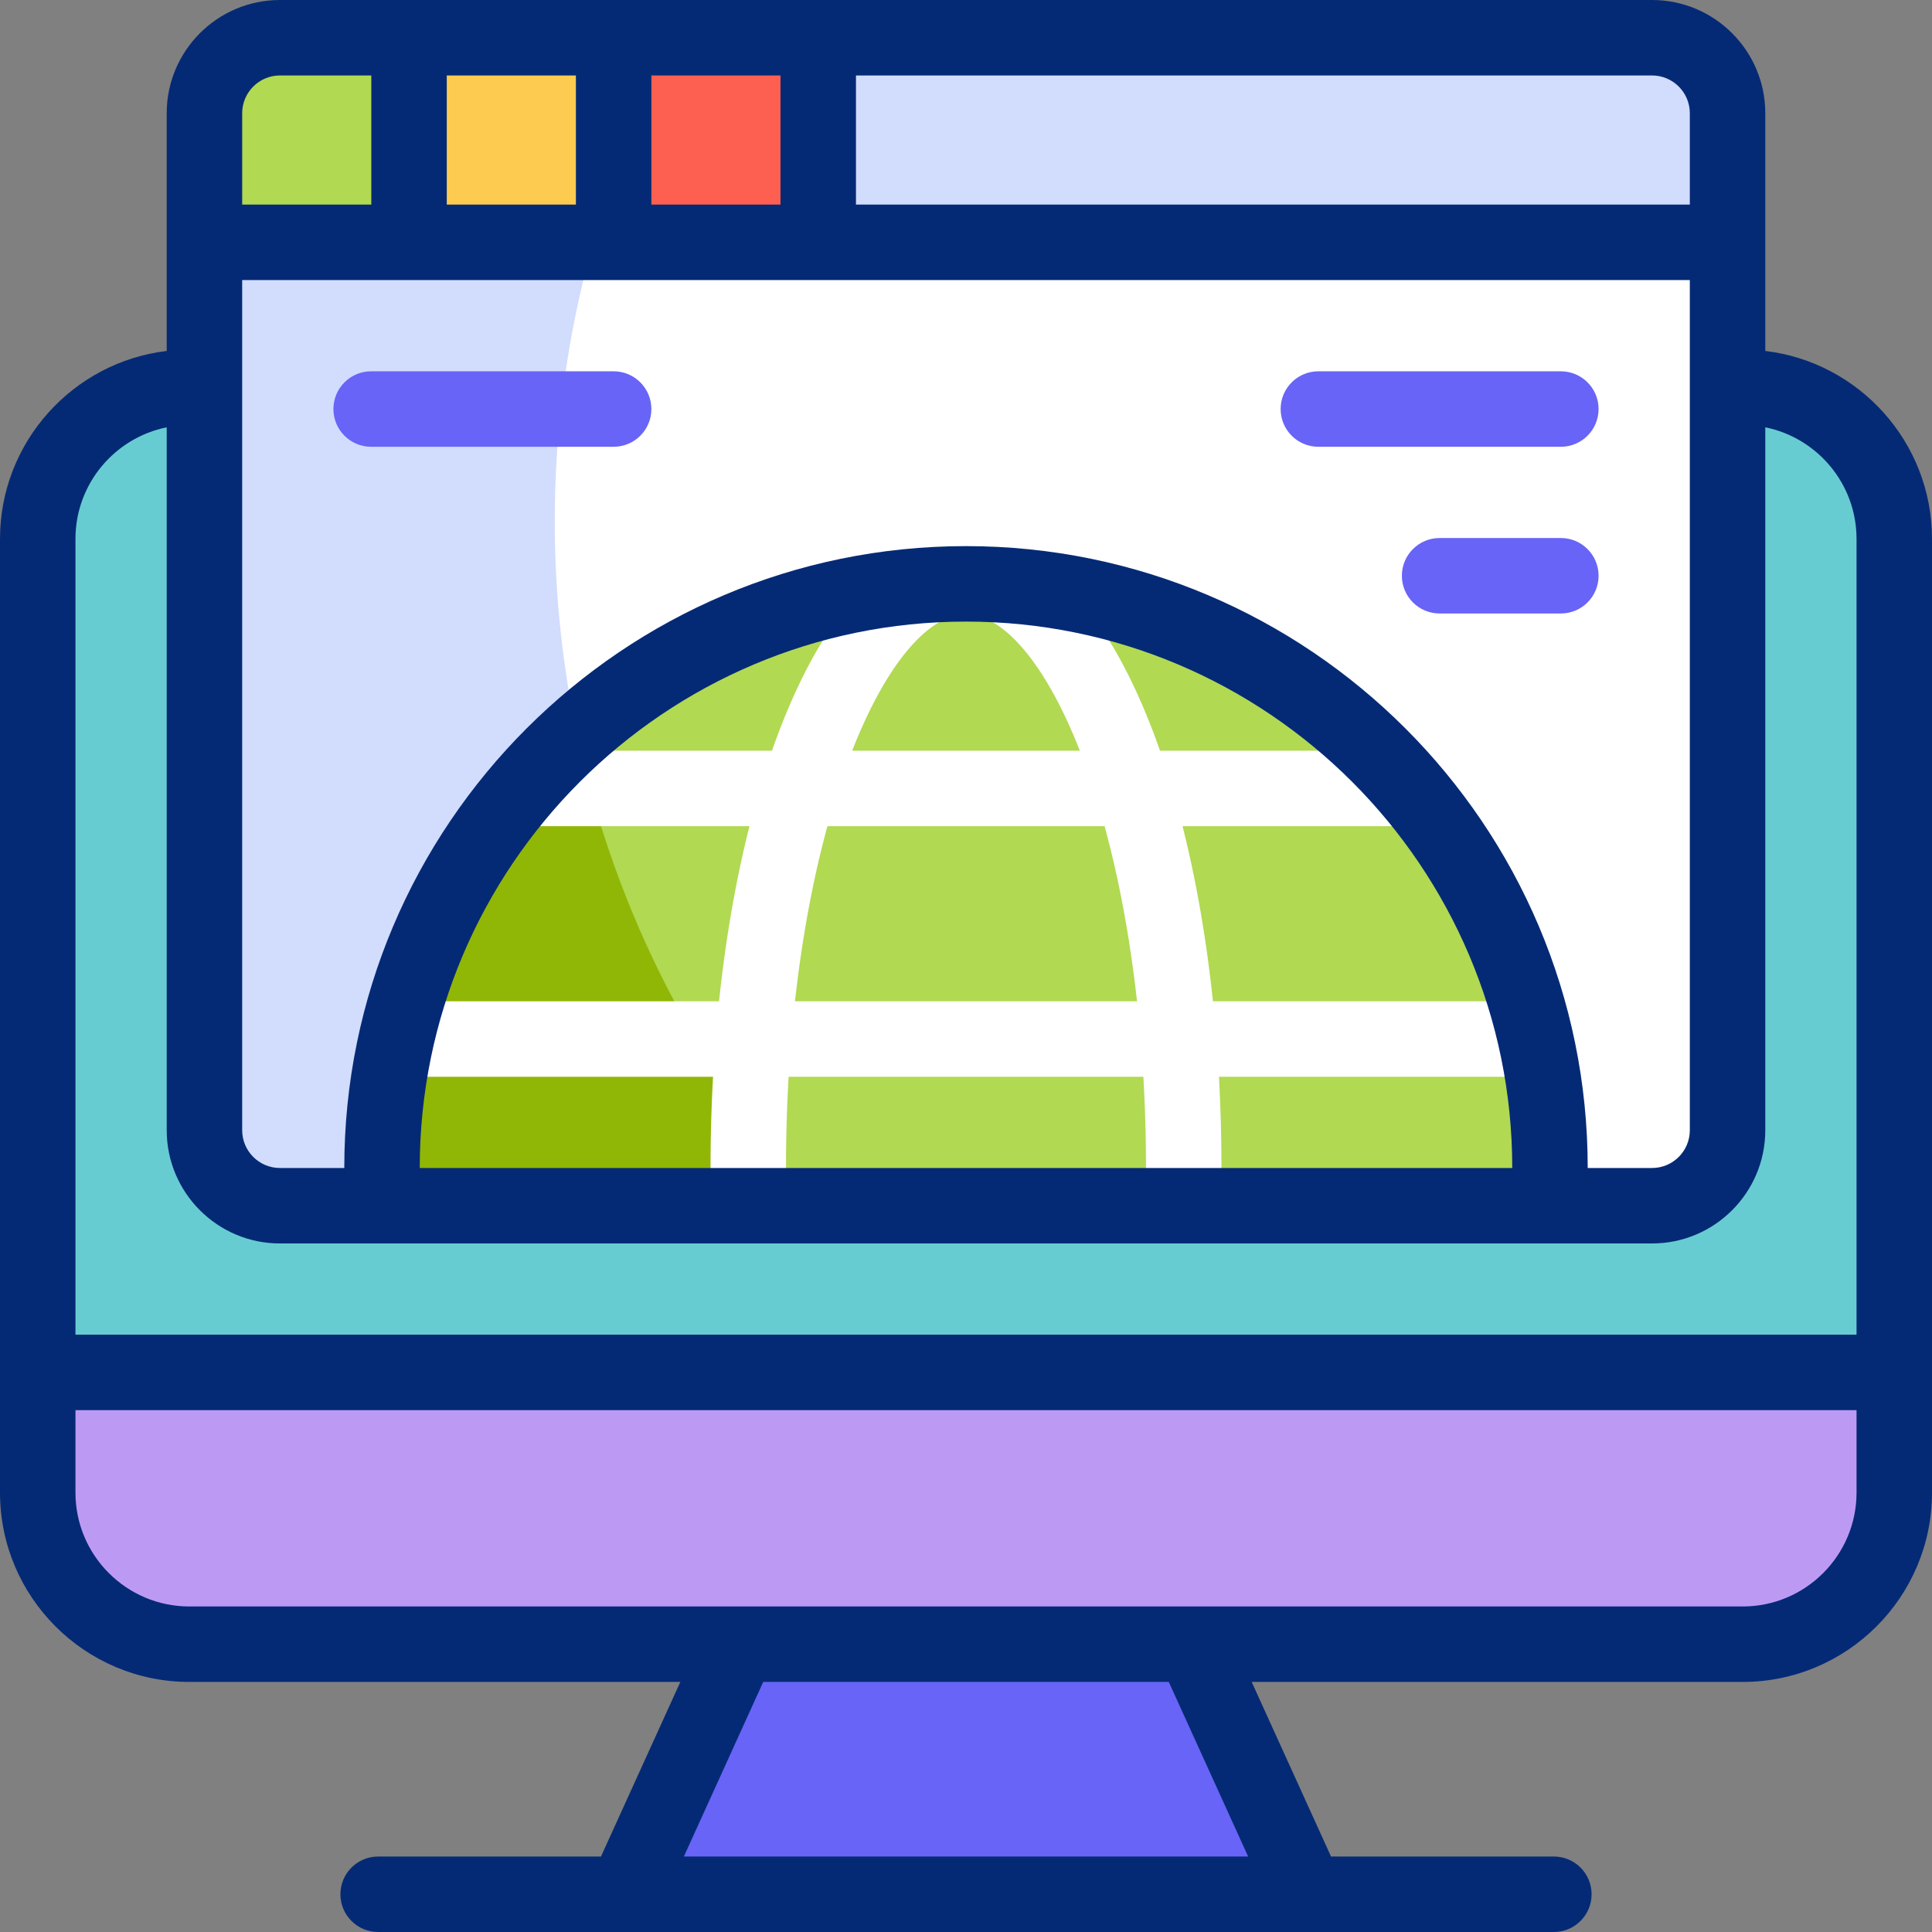 <svg xmlns="http://www.w3.org/2000/svg" viewBox="0 0 512 512"><rect x="0" y="0" width="512" height="512" fill="#808080" stroke="none"/><path fill="#67ccd1" d="M461.837 102.648c22.182 0 40.163 17.982 40.163 40.163v252.756c0 22.182-17.982 40.163-40.163 40.163H50.163C27.982 435.731 10 417.749 10 395.567V142.811c0-22.182 17.982-40.163 40.163-40.163z"/><path fill="#bc9af4" d="M10 363.709v31.859c0 22.182 17.982 40.163 40.163 40.163h411.673c22.182 0 40.163-17.982 40.163-40.163v-31.859z"/><path fill="#6864f7" d="M346.299 502H165.701l30.122-66.269h120.354z"/><path fill="#fff" d="M437.82 319.529H74.18c-11.046 0-20-8.954-20-20V30c0-11.046 8.954-20 20-20h363.64c11.046 0 20 8.954 20 20v269.529c0 11.046-8.954 20-20 20"/><path fill="#d2dcfd" d="M147.016 138.12c0-46.347 11.64-89.974 32.156-128.12H74.18c-11.046 0-20 8.954-20 20v269.529c0 11.046 8.954 20 20 20h142.552c-43.334-48.02-69.716-111.634-69.716-181.409"/><path fill="#d2dcfd" d="M457.82 30c0-11.046-8.954-20-20-20H74.18c-11.046 0-20 8.954-20 20v34.22h403.64z"/><path fill="#b1d952" d="M74.18 10c-11.046 0-20 8.954-20 20v34.22h162.661l-10-27.11 10-27.11z"/><path fill="#fdcb50" d="M108.4 10v54.22h108.441l-10-27.11 10-27.11z"/><path fill="#fd6050" d="M162.62 10h54.22v54.22h-54.22z"/><path fill="#b1d952" d="M101.24 309.487c0-85.472 69.289-154.76 154.76-154.76s154.76 69.289 154.76 154.76v10H101.24z"/><path fill="#91b706" d="M152.828 194.145c-31.659 28.338-51.588 69.51-51.588 115.342v10h115.455c-31.385-34.793-53.862-77.771-63.867-125.342"/><path fill="#fff" d="M406.091 265.35h-84.649c-1.751-16.671-4.486-32.278-8.059-46.402h58.946v-20h-64.914c-9.359-26.788-22.241-45.826-37.291-52.953l-8.559 18.076c8.607 4.076 17.336 16.323 24.601 34.876h-60.332c7.264-18.552 15.993-30.799 24.6-34.876l-8.561-18.075c-15.049 7.127-27.93 26.165-37.289 52.951H139.67v20h58.946c-3.573 14.125-6.308 29.731-8.059 46.402h-84.649v20h83.057a438 438 0 0 0-.663 24.138v10.042h20v-10.042c0-8.297.242-16.351.694-24.138h94.007c.452 7.787.694 15.841.694 24.138v10.042h20v-10.042c0-8.203-.228-16.26-.663-24.138h83.057zm-195.414 0c1.916-17.27 4.898-32.873 8.6-46.402h73.446c3.702 13.53 6.684 29.132 8.6 46.402z"/><path fill="#052a75" d="M467.82 93.003V30c0-16.542-13.458-30-30-30H74.18c-16.542 0-30 13.458-30 30v63.003C19.33 95.97 0 117.175 0 142.811v252.756c0 27.66 22.503 50.163 50.163 50.163h130.13L159.262 492h-59.05c-5.523 0-10 4.477-10 10s4.477 10 10 10h311.577c5.522 0 10-4.477 10-10s-4.478-10-10-10h-59.05l-21.031-46.27h130.13c27.66 0 50.163-22.503 50.163-50.163V142.811C512 117.175 492.67 95.97 467.82 93.003M226.841 20H437.82c5.514 0 10 4.486 10 10v24.22H226.841zm-54.22 0h34.22v34.22h-34.22zM118.4 20h34.221v34.22H118.4zM64.18 30c0-5.514 4.486-10 10-10H98.4v34.22H64.18zm0 44.22h383.64v225.309c0 5.514-4.486 10-10 10h-17.06v-.042c0-90.849-73.911-164.76-164.761-164.76s-164.76 73.911-164.76 164.76v.042H74.18c-5.514 0-10-4.486-10-10zm336.581 235.309H111.24v-.042c0-79.821 64.939-144.76 144.76-144.76s144.761 64.939 144.761 144.76zM181.231 492l21.031-46.27h107.475L330.769 492zM492 395.567c0 16.632-13.531 30.163-30.163 30.163H50.163C33.531 425.73 20 412.199 20 395.567v-21.859h472zm0-41.859H20V142.811c0-14.584 10.404-26.784 24.18-29.567v186.285c0 16.542 13.458 30 30 30h363.64c16.542 0 30-13.458 30-30V113.244c13.776 2.783 24.18 14.983 24.18 29.567z"/><g fill="#6864f7"><path d="M162.621 98.4H98.359c-5.523 0-10 4.477-10 10s4.477 10 10 10h64.261c5.523 0 10-4.477 10-10s-4.476-10-9.999-10M423.641 108.4c0-5.523-4.478-10-10-10H349.38c-5.522 0-10 4.477-10 10s4.478 10 10 10h64.261c5.522 0 10-4.477 10-10M413.641 142.58H381.51c-5.522 0-10 4.477-10 10s4.478 10 10 10h32.131c5.522 0 10-4.477 10-10s-4.478-10-10-10"/></g></svg>